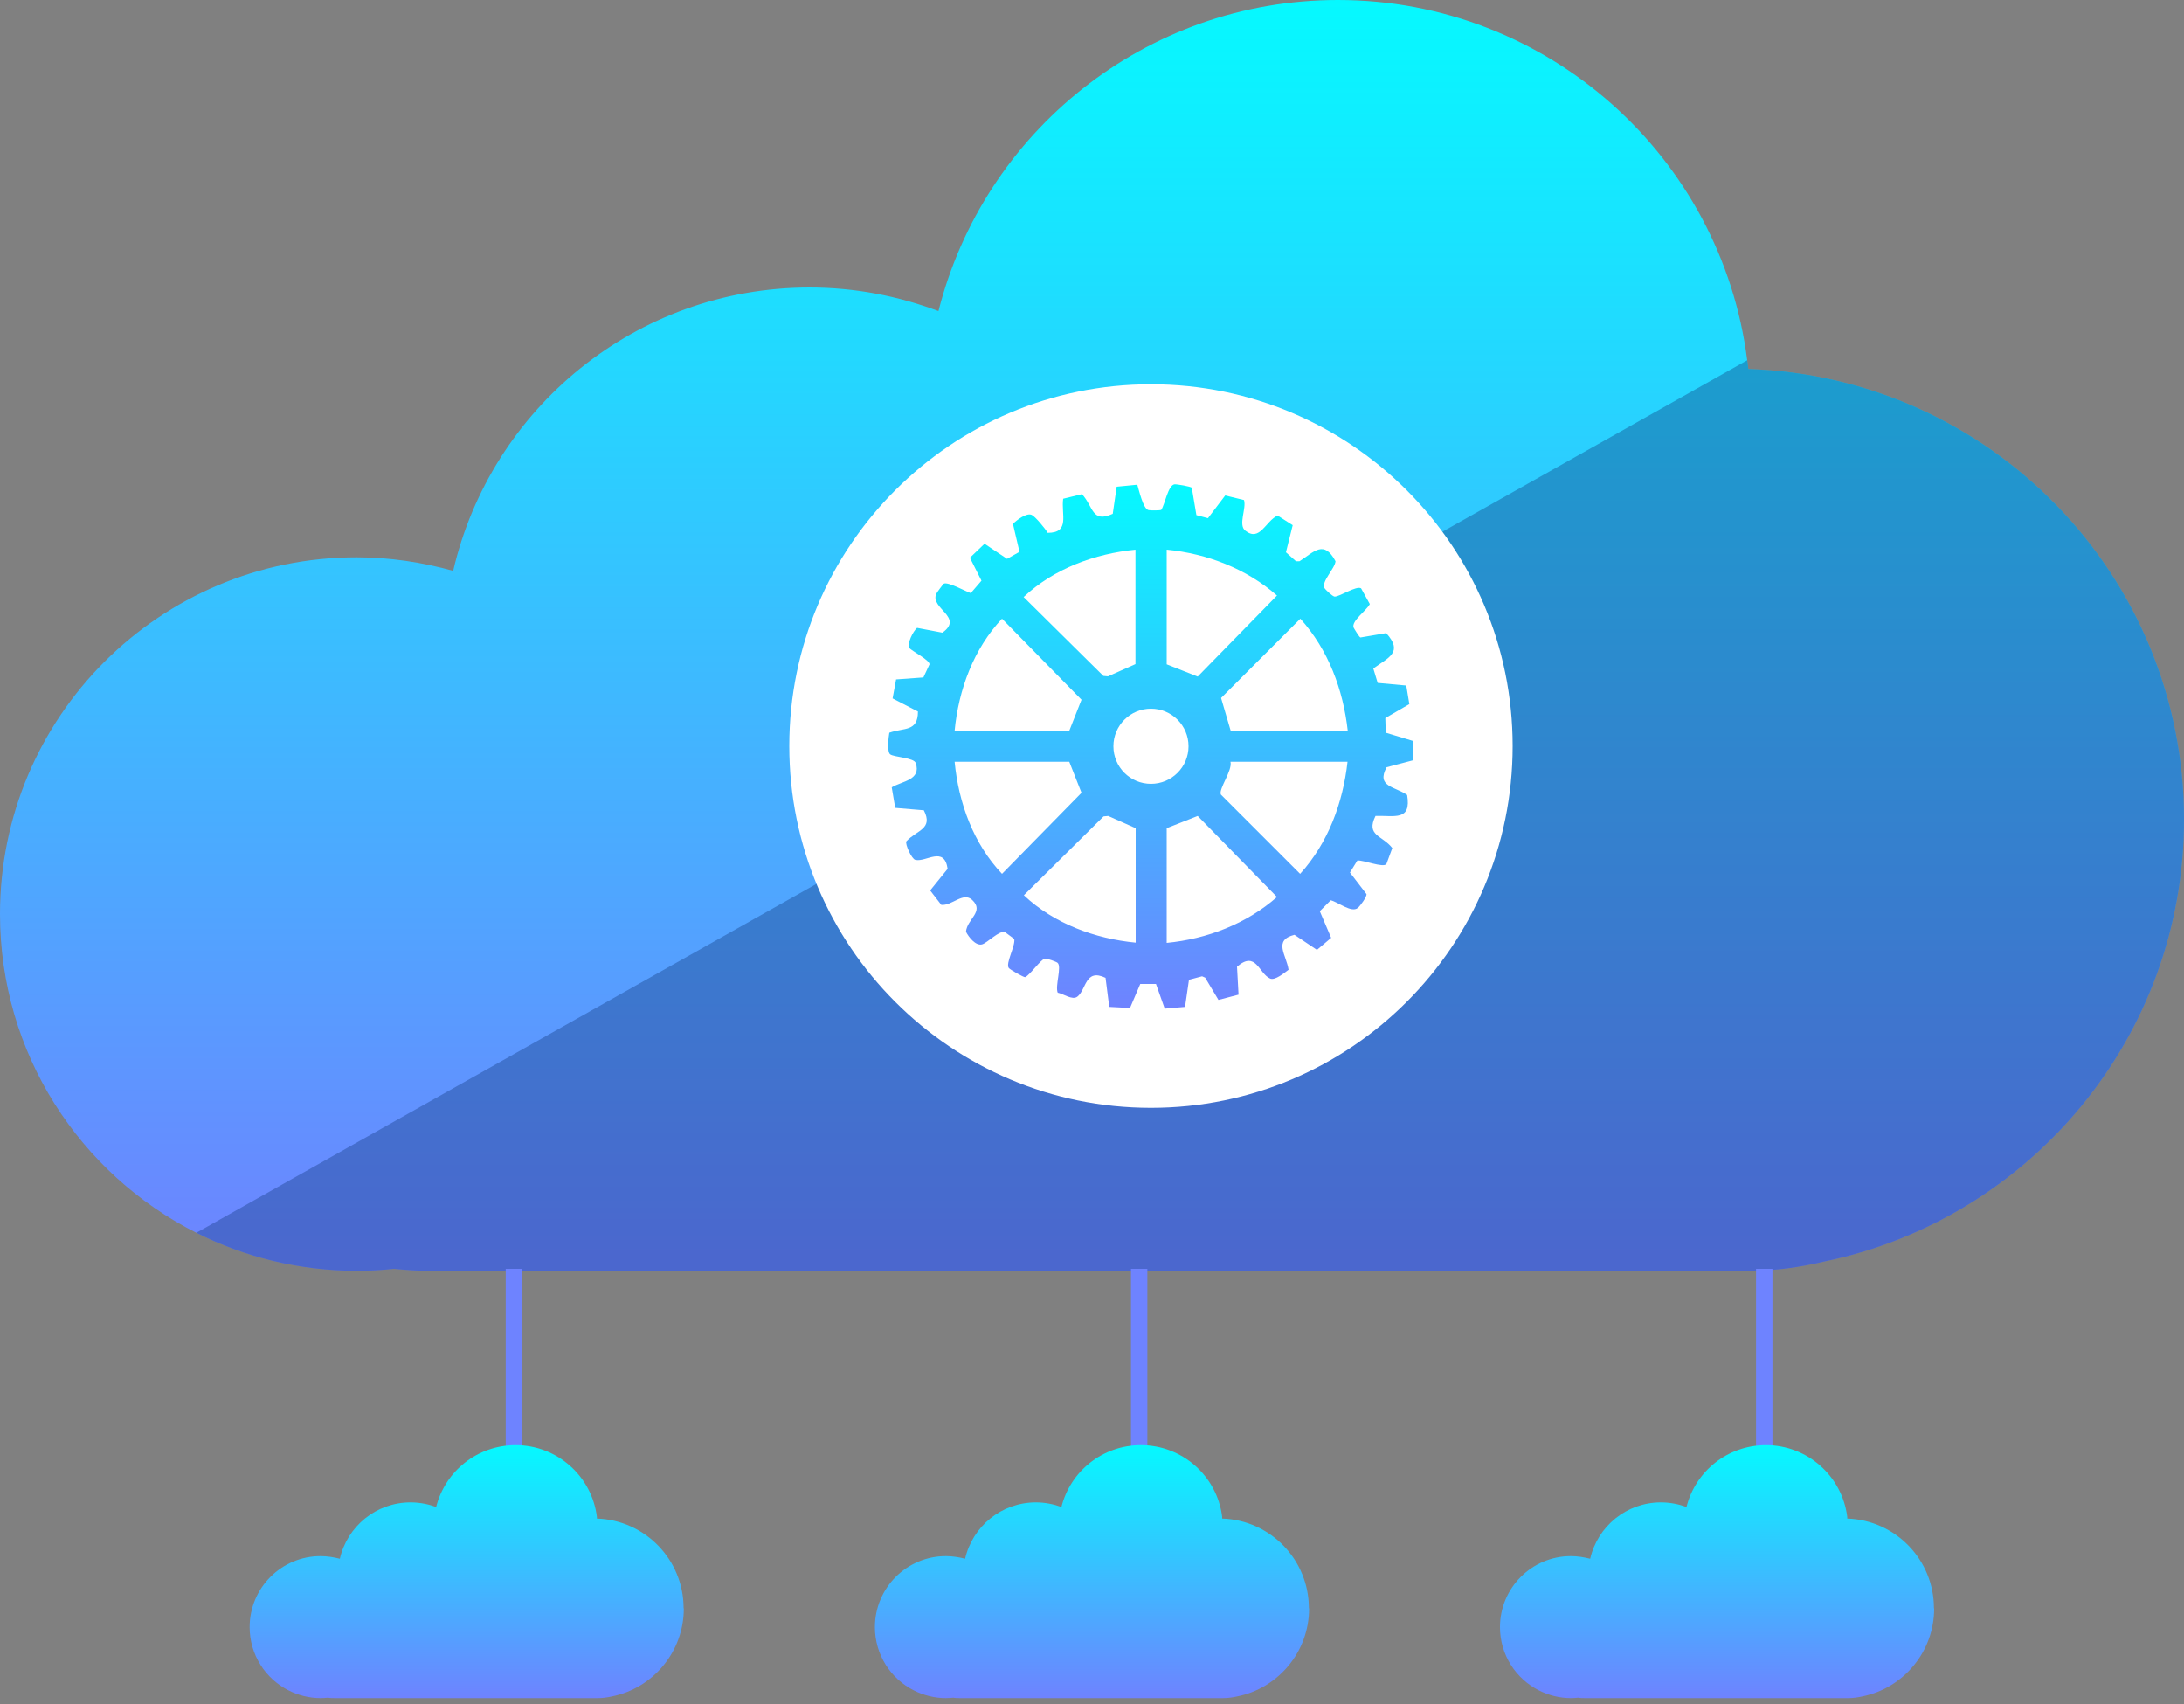 <svg xmlns="http://www.w3.org/2000/svg" width="100" height="78" viewBox="0 0 100 78" fill="none"><rect x="0" y="0" width="100" height="78" fill="#808080" stroke="none"/><g clip-path="url(#clip0_5962_351)"><path d="M100 37.51C100 47.49 92.92 55.82 83.51 57.75C82.42 58.01 81.29 58.17 80.12 58.17H19.61C19.08 58.17 18.56 58.13 18.04 58.08C17.48 58.14 16.91 58.17 16.33 58.17C13.69 58.17 11.19 57.54 8.99 56.43C3.66 53.74 0 48.22 0 41.84C0 32.82 7.31 25.51 16.33 25.51C17.86 25.51 19.34 25.74 20.75 26.13C22.47 18.7 29.12 13.16 37.07 13.16C39.15 13.16 41.13 13.55 42.97 14.24C45.04 6.06 52.43 0 61.26 0C70.88 0 78.82 7.19 80 16.49C80.02 16.62 80.04 16.76 80.05 16.89C91.13 17.26 100 26.34 100 37.51Z" fill="url(#paint0_linear_5962_351)"></path><path opacity="0.36" d="M100 37.51C100 47.49 92.92 55.82 83.51 57.75C82.42 58.01 81.29 58.17 80.12 58.17H19.61C19.08 58.17 18.56 58.13 18.04 58.08C17.48 58.14 16.91 58.17 16.33 58.17C13.69 58.17 11.19 57.54 8.99 56.43L80 16.49C80.02 16.62 80.04 16.76 80.05 16.89C91.13 17.26 100 26.34 100 37.51Z" fill="#103778"></path><path d="M52.7 50.71C61.846 50.71 69.26 43.296 69.26 34.15C69.26 25.004 61.846 17.59 52.7 17.59C43.554 17.59 36.14 25.004 36.14 34.15C36.14 43.296 43.554 50.71 52.7 50.71Z" fill="white"></path><path d="M52.07 22.17C52.15 22.43 52.34 23.3 52.59 23.35C52.68 23.37 53.11 23.37 53.17 23.34C53.34 23.09 53.48 22.21 53.78 22.17C53.87 22.16 54.54 22.27 54.57 22.33L54.78 23.58L55.31 23.72L56.1 22.68L56.96 22.89C57.08 23.27 56.68 24.03 57.02 24.29C57.69 24.82 57.95 23.84 58.5 23.6L59.19 24.04L58.88 25.28L59.34 25.69H59.5C60.18 25.25 60.62 24.7 61.15 25.69C61.12 26.03 60.5 26.61 60.64 26.91C60.68 26.99 61.01 27.3 61.11 27.31C61.35 27.31 62.1 26.8 62.32 26.93L62.72 27.65C62.58 27.94 61.86 28.43 61.98 28.73C62.01 28.79 62.24 29.17 62.29 29.18L63.47 28.98C64.27 29.86 63.57 30.1 62.88 30.6L63.08 31.26L64.39 31.38L64.53 32.23L63.43 32.87L63.45 33.54L64.71 33.92V34.8L63.49 35.12C63 36.02 63.88 36 64.43 36.39C64.63 37.6 63.85 37.32 62.98 37.35C62.53 38.26 63.29 38.23 63.75 38.82L63.48 39.55C63.33 39.74 62.43 39.36 62.15 39.39L61.81 39.94L62.57 40.93C62.58 41.06 62.28 41.47 62.17 41.56C61.88 41.8 61.27 41.29 60.93 41.21L60.43 41.71L60.95 42.93L60.3 43.48L59.27 42.79C58.28 43.04 58.9 43.71 59 44.39C58.81 44.53 58.37 44.9 58.15 44.79C57.63 44.55 57.51 43.5 56.64 44.25L56.71 45.53L55.79 45.77L55.18 44.75L55.04 44.69L54.44 44.85L54.26 46.09L53.33 46.17L52.93 45.04H52.21L51.74 46.14L50.79 46.09L50.62 44.76C49.68 44.31 49.74 45.31 49.33 45.62C49.1 45.8 48.67 45.48 48.43 45.44C48.3 45.13 48.63 44.24 48.42 44.07C48.36 44.02 47.92 43.86 47.84 43.88C47.64 43.93 47.18 44.61 46.94 44.73C46.87 44.74 46.24 44.38 46.19 44.31C46.03 44.1 46.5 43.3 46.44 42.98L46.02 42.67C45.77 42.56 45.2 43.17 44.96 43.23C44.67 43.3 44.35 42.89 44.23 42.65C44.28 42.06 45.09 41.73 44.51 41.19C44.1 40.81 43.59 41.47 43.1 41.42L42.59 40.76L43.39 39.77C43.23 38.7 42.4 39.48 41.91 39.36C41.74 39.32 41.43 38.63 41.5 38.51C41.99 37.99 42.74 37.95 42.3 37.09L40.99 36.98L40.83 36.04C41.31 35.75 42.19 35.71 41.93 34.93C41.85 34.68 40.93 34.66 40.76 34.53C40.61 34.42 40.68 33.75 40.72 33.54C41.39 33.3 42.03 33.51 42.03 32.57L40.87 31.97L41.03 31.1L42.28 31.01L42.56 30.41C42.57 30.21 41.71 29.78 41.64 29.66C41.52 29.46 41.81 28.89 41.99 28.74L43.15 28.96C44.15 28.25 42.57 27.85 42.87 27.18C42.89 27.13 43.18 26.74 43.21 26.72C43.39 26.61 44.21 27.07 44.45 27.15L44.94 26.58L44.41 25.53L45.08 24.89L46.11 25.58L46.68 25.26L46.38 23.98C46.55 23.81 47 23.46 47.24 23.57C47.4 23.64 47.87 24.21 47.97 24.39C49.01 24.39 48.58 23.55 48.68 22.83L49.54 22.62C50.07 23.19 49.98 23.96 50.95 23.52L51.13 22.28L52.05 22.19L52.07 22.17ZM52 25.16C50.13 25.34 48.25 26.03 46.87 27.33L50.52 30.94L50.73 30.96L51.99 30.4V25.15L52 25.16ZM53.42 25.16V30.41L54.84 30.97L58.47 27.26C57.07 26.03 55.27 25.34 53.42 25.16ZM43.71 33.45H48.96L49.52 32.03L45.88 28.32C44.58 29.7 43.89 31.57 43.71 33.45ZM61.71 33.45C61.5 31.57 60.82 29.74 59.54 28.32L55.91 31.95L56.35 33.45H61.72H61.71ZM54.42 34.16C54.42 33.21 53.65 32.44 52.7 32.44C51.75 32.44 50.98 33.21 50.98 34.16C50.98 35.11 51.75 35.88 52.7 35.88C53.65 35.88 54.42 35.11 54.42 34.16ZM43.71 34.87C43.89 36.75 44.57 38.62 45.88 40L49.52 36.29L48.96 34.87H43.71ZM61.71 34.87H56.34C56.44 35.27 55.79 36.11 55.9 36.37L59.53 40C60.81 38.59 61.49 36.75 61.7 34.87H61.71ZM52 43.16V37.91L50.74 37.35L50.53 37.37L46.88 40.98C48.26 42.28 50.14 42.97 52.01 43.15L52 43.16ZM53.42 43.16C55.27 42.98 57.07 42.29 58.47 41.06L54.84 37.35L53.42 37.91V43.16Z" fill="url(#paint1_linear_5962_351)"></path><path d="M23.53 67.58V58.08" stroke="#6E83FF" stroke-width="0.75" stroke-miterlimit="10"></path><path d="M31.31 73.63C31.31 75.61 29.9 77.27 28.03 77.65C27.81 77.7 27.59 77.73 27.36 77.73H15.33C15.22 77.73 15.12 77.73 15.02 77.71C14.91 77.72 14.8 77.73 14.68 77.73C14.16 77.73 13.66 77.6 13.22 77.38C12.16 76.85 11.43 75.75 11.43 74.48C11.43 72.69 12.88 71.23 14.68 71.23C14.98 71.23 15.28 71.28 15.56 71.35C15.9 69.87 17.22 68.77 18.8 68.77C19.21 68.77 19.61 68.85 19.97 68.98C20.38 67.35 21.85 66.15 23.61 66.15C25.52 66.15 27.1 67.58 27.33 69.43C27.33 69.46 27.33 69.48 27.33 69.51C29.53 69.58 31.3 71.39 31.3 73.61L31.31 73.63Z" fill="url(#paint2_linear_5962_351)"></path><path d="M52.16 67.58V58.08" stroke="#6E83FF" stroke-width="0.75" stroke-miterlimit="10"></path><path d="M59.94 73.63C59.94 75.61 58.53 77.27 56.66 77.65C56.44 77.7 56.22 77.73 55.99 77.73H43.96C43.85 77.73 43.75 77.73 43.65 77.71C43.54 77.72 43.43 77.73 43.31 77.73C42.79 77.73 42.29 77.6 41.85 77.38C40.79 76.85 40.06 75.75 40.06 74.48C40.06 72.69 41.51 71.23 43.31 71.23C43.61 71.23 43.91 71.28 44.19 71.35C44.53 69.87 45.85 68.77 47.43 68.77C47.84 68.77 48.24 68.85 48.6 68.98C49.01 67.35 50.48 66.15 52.24 66.15C54.15 66.15 55.73 67.58 55.96 69.43C55.96 69.46 55.96 69.48 55.96 69.51C58.16 69.58 59.93 71.39 59.93 73.61L59.94 73.63Z" fill="url(#paint3_linear_5962_351)"></path><path d="M80.78 67.58V58.08" stroke="#6E83FF" stroke-width="0.75" stroke-miterlimit="10"></path><path d="M88.56 73.63C88.56 75.61 87.15 77.27 85.28 77.65C85.06 77.7 84.84 77.73 84.61 77.73H72.58C72.47 77.73 72.37 77.73 72.27 77.71C72.16 77.72 72.05 77.73 71.93 77.73C71.41 77.73 70.91 77.6 70.47 77.38C69.41 76.85 68.68 75.75 68.68 74.48C68.68 72.69 70.13 71.23 71.93 71.23C72.23 71.23 72.53 71.28 72.81 71.35C73.15 69.87 74.47 68.77 76.05 68.77C76.46 68.77 76.86 68.85 77.22 68.98C77.63 67.35 79.1 66.15 80.86 66.15C82.77 66.15 84.35 67.58 84.58 69.43C84.58 69.46 84.58 69.48 84.58 69.51C86.78 69.58 88.55 71.39 88.55 73.61L88.56 73.63Z" fill="url(#paint4_linear_5962_351)"></path></g><defs><linearGradient id="paint0_linear_5962_351" x1="50" y1="-2.86" x2="50" y2="57.99" gradientUnits="userSpaceOnUse"><stop stop-color="#00FFFF"></stop><stop offset="1" stop-color="#6E83FF"></stop></linearGradient><linearGradient id="paint1_linear_5962_351" x1="52.7" y1="20.97" x2="52.7" y2="46.07" gradientUnits="userSpaceOnUse"><stop stop-color="#00FFFF"></stop><stop offset="1" stop-color="#6E83FF"></stop></linearGradient><linearGradient id="paint2_linear_5962_351" x1="21.38" y1="65.6" x2="21.38" y2="77.7" gradientUnits="userSpaceOnUse"><stop stop-color="#00FFFF"></stop><stop offset="1" stop-color="#6E83FF"></stop></linearGradient><linearGradient id="paint3_linear_5962_351" x1="50" y1="65.6" x2="50" y2="77.7" gradientUnits="userSpaceOnUse"><stop stop-color="#00FFFF"></stop><stop offset="1" stop-color="#6E83FF"></stop></linearGradient><linearGradient id="paint4_linear_5962_351" x1="78.62" y1="65.6" x2="78.62" y2="77.7" gradientUnits="userSpaceOnUse"><stop stop-color="#00FFFF"></stop><stop offset="1" stop-color="#6E83FF"></stop></linearGradient><clipPath id="clip0_5962_351"><rect width="100" height="77.73" fill="white"></rect></clipPath></defs></svg>